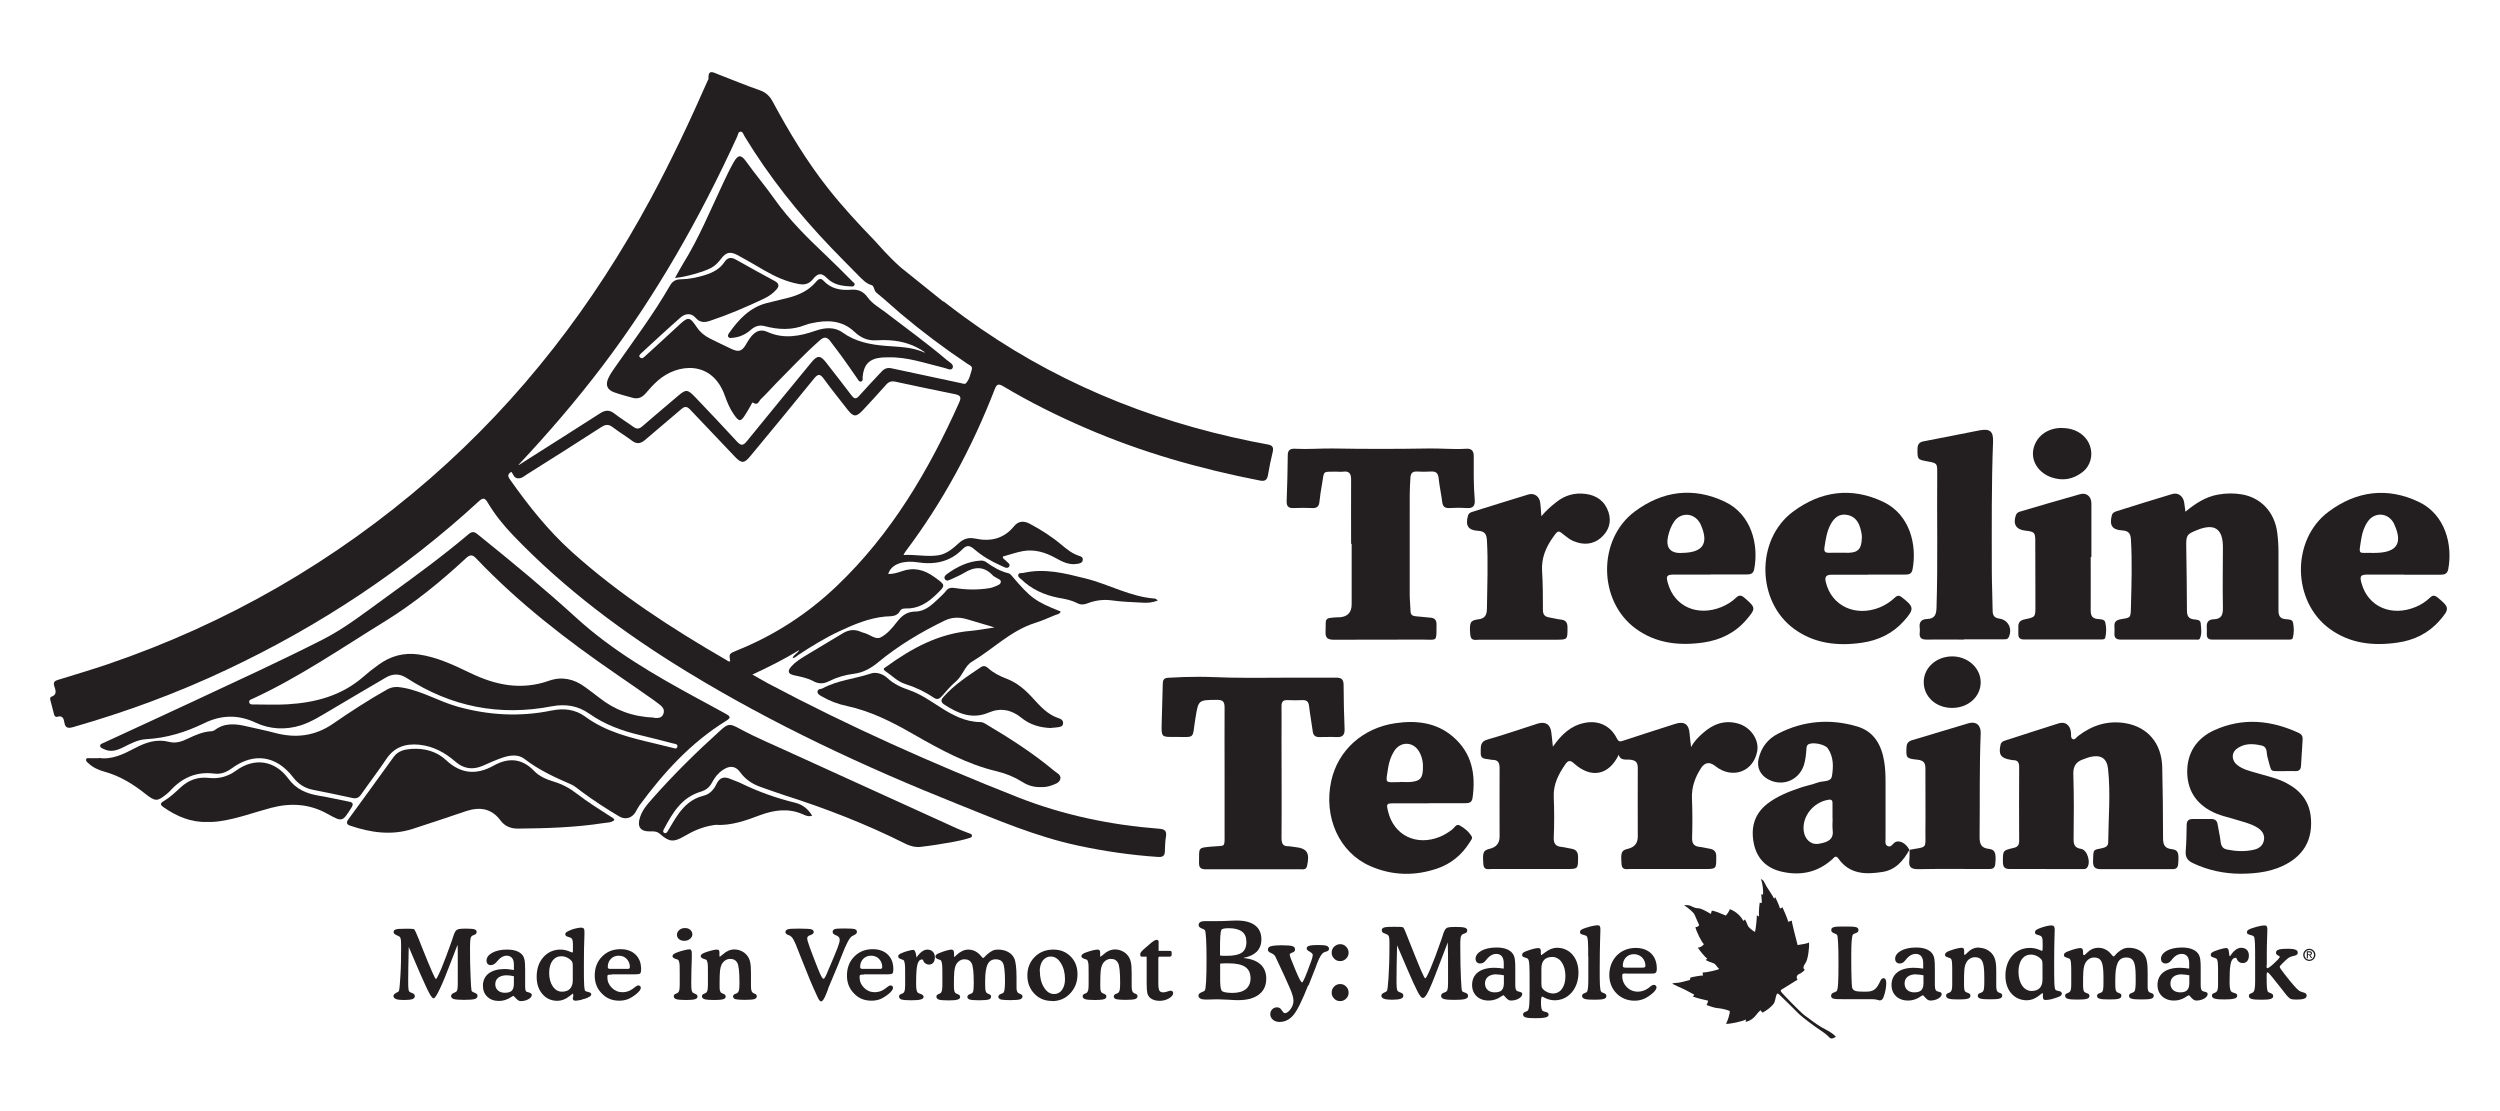 <?xml version="1.0" encoding="UTF-8"?>
<svg id="Layer_1" data-name="Layer 1" xmlns="http://www.w3.org/2000/svg" viewBox="0 0 180 80">
  <defs>
    <style>
      .cls-1, .cls-2 {
        fill: #231f20;
      }

      .cls-2 {
        fill-rule: evenodd;
      }
    </style>
  </defs>
  <g>
    <g>
      <path class="cls-1" d="M67.95,21.71c.54.41,1,.77,1.47,1.11,6.23,4.55,13.18,7.43,20.71,8.96.38.08.76.15,1.14.22.3.05.45.17.37.52-.14.56-.25,1.13-.35,1.7-.06.34-.22.45-.57.38-4.31-.84-8.51-2.03-12.55-3.78-2.04-.88-4.03-1.87-5.94-3.01-.31-.18-.46-.18-.6.19-1.62,4.18-3.72,8.1-6.42,11.69-.05.06-.08.13-.16.27.88-.05,1.7.15,2.52.02.6-.1,1.04-.49,1.47-.88.35-.32.72-.42,1.19-.32,1.08.23,2.04.02,2.78-.89.31-.38.7-.41,1.13-.18.83.44,1.61.94,2.33,1.55.37.31.75.61,1.22.76.14.04.29.1.27.29-.02.21-.19.25-.35.28-.6.12-1.11-.13-1.6-.41-.74-.41-1.52-.65-2.36-.5-.49.09-.96.26-1.44.39-.03.16.11.19.18.27.12.14.39.27.27.45-.14.21-.38.02-.56-.05-.71-.31-1.38-.7-1.97-1.21-.31-.27-.53-.29-.82,0-.91.94-2.03,1.15-3.29.95-.8-.12-1.82.03-2.07.85.35,0,.67-.09.98-.2.87-.31,1.62-.11,2.35.42.81.59.84.57.11,1.27-.61.59-1.29,1.02-2.18.99-.15,0-.32.02-.39.15-.24.46-.65.4-1.07.43-1.19.11-2.27.57-3.34,1.07-1.02.48-1.98,1.07-2.92,1.69-.13.08-.23.22-.42.23.06-.25.33-.3.48-.58-1.11.68-2.2,1.22-3.38,1.77.43.24.77.44,1.12.63,5.82,3.09,11.83,5.77,17.96,8.19,3.3,1.3,6.71,2.01,10.22,2.28.4.03.54.16.48.56-.06.35-.07.7-.08,1.06,0,.34-.17.43-.49.41-1.95-.13-3.87-.41-5.78-.82-2.99-.64-5.79-1.84-8.61-2.97-6.74-2.69-13.3-5.75-19.5-9.53-4.57-2.79-8.83-5.96-12.55-9.84-.69-.72-1.32-1.5-1.83-2.36-.18-.3-.31-.38-.61-.11-5.42,4.99-11.5,9-18.16,12.14-3.57,1.69-7.27,3.05-11.07,4.14-.38.11-.58.07-.64-.35-.04-.27-.14-.51-.51-.39-.1.03-.19-.04-.22-.14-.1-.37-.2-.75-.29-1.12-.01-.05.02-.16.05-.17.49-.15.34-.49.24-.8-.1-.32.12-.38.34-.45,1.17-.36,2.34-.71,3.5-1.1,8.63-2.94,16.37-7.41,23.24-13.39,6.56-5.72,11.76-12.5,15.88-20.15,1.49-2.77,2.83-5.61,4.09-8.48.02-.04.06-.09.06-.13-.04-.74.37-.45.72-.32.99.38,1.97.79,2.98,1.14.45.16.72.43.93.83,1.17,2.17,2.44,4.28,3.97,6.22,1.04,1.32,2.17,2.54,3.34,3.75.31.32.94,1.1,1.91,1.96l3.05,2.45ZM52.57,47.61c-.08-.55-.08-.54.47-.77,2.69-1.08,5.09-2.63,7.19-4.63,3.94-3.75,6.64-8.33,8.84-13.25.17-.38.06-.5-.31-.58-1.44-.29-2.87-.59-4.3-.9-.29-.06-.48.01-.67.23-.54.61-1.1,1.22-1.66,1.82-.48.51-.68.51-1.11-.04-.57-.74-1.16-1.46-1.71-2.22-.27-.38-.43-.35-.71,0-1.52,1.88-3.06,3.74-4.6,5.6-.42.51-.62.5-1.08.02-1.07-1.14-2.16-2.26-3.23-3.4-.23-.24-.39-.25-.64-.03-.86.75-1.75,1.47-2.61,2.22-.32.27-.6.31-.94.05-.45-.34-.94-.63-1.38-.97-.29-.22-.51-.21-.81-.02-1.78,1.15-3.58,2.29-5.38,3.42-.2.13-.38.3-.65.28-.28-.02-.33-.31-.46-.47-.32.18-.24.36-.09.57,1.32,1.87,2.74,3.66,4.45,5.2,3.38,3.04,7.17,5.5,11.1,7.77.09.05.17.15.3.1ZM37.36,33.48c.23-.15.46-.29.69-.44,1.73-1.1,3.46-2.19,5.17-3.29.36-.23.66-.25,1.01.02.43.34.9.62,1.34.94.24.18.42.21.67-.01.85-.74,1.72-1.46,2.57-2.19.58-.49.69-.49,1.23.07,1.01,1.06,2.02,2.12,3.01,3.2.29.31.44.34.73-.02,1.54-1.9,3.1-3.79,4.65-5.68.42-.51.64-.51,1.05.02.61.79,1.23,1.57,1.83,2.37.2.26.33.28.55.03.52-.59,1.07-1.16,1.61-1.74.2-.22.42-.31.73-.24,1.65.36,3.3.71,4.96,1.06.12.03.31.09.37.03.27-.27.33-.65.44-1,.08-.24-.17-.32-.32-.42-1.66-1.11-3.26-2.31-4.79-3.6-.59-.5-1.15-1.03-1.75-1.51-.2-.16-.16-.49-.35-.55-.43-.12-.68-.43-.96-.7-.66-.66-1.31-1.33-1.96-2-2.36-2.46-4.47-5.11-6.24-8.03-.07-.12-.12-.32-.27-.32-.19,0-.19.23-.26.37-2.67,5.83-5.81,11.38-9.69,16.5-1.88,2.48-3.9,4.83-6.04,7.11Z"/>
      <path class="cls-1" d="M7.11,54.57c.96.15,1.79-.28,2.6-.7.79-.42,1.58-.69,2.49-.45.47.12.92-.04,1.35-.25.52-.25,1.05-.48,1.65-.52.09,0,.2-.03.27-.09.72-.54,1.51-.45,2.31-.26.67.16,1.35.29,2.02.47,1.5.4,2.89.23,4.19-.67,1.26-.87,2.54-1.7,3.87-2.45.37-.21.71-.22,1.14-.14,1.38.24,2.58.98,3.92,1.36,2.24.63,4.5.76,6.78.29.89-.18,1.7-.1,2.44.44,1.48,1.09,3.22,1.51,4.96,1.92.44.1.87.22,1.31.32.13.03.32.13.36-.08.04-.2-.18-.2-.3-.23-.78-.2-1.56-.41-2.34-.59-1.33-.31-2.59-.77-3.71-1.56-.81-.57-1.7-.71-2.67-.53-3.76.73-7.26.05-10.48-2.04-.51-.33-1.01-.31-1.5-.02-1.29.75-2.58,1.52-3.87,2.28-.72.42-1.43.89-2.23,1.15-1.09.35-2.25.29-3.24-.18-1.31-.62-2.53-.56-3.75.04-1.32.64-2.68,1.06-4.15,1.14-.61.03-1.14.33-1.67.59-.44.22-.9.37-1.39.12-.11-.06-.27-.09-.26-.25.01-.12.16-.15.26-.2,2.13-.99,4.27-1.96,6.4-2.96,3.12-1.46,6.25-2.89,9.32-4.45,1.7-.86,3.19-2.05,4.73-3.16,1.98-1.43,3.96-2.88,5.83-4.46.3-.25.47-.12.7.07,2.4,1.93,4.77,3.89,7.04,5.96,2.61,2.38,5.63,4.12,8.7,5.79.68.37,1.36.73,2.04,1.11.4.22.4.3.02.54-2.52,1.56-4.47,3.71-6.21,6.07-.1.14-.18.3-.27.46-.26.45-.73.6-1.19.33-.93-.55-1.83-1.14-2.7-1.78-.25-.18-.48-.4-.75-.52-1.18-.51-2.34-1.04-3.37-1.84-.45-.35-1.05-.27-1.58-.09-.49.17-.96.38-1.43.59-.73.31-1.38.21-1.97-.31-.74-.64-1.57-1.1-2.58-1.21-1-.1-1.8.16-2.38,1.02-.58.87-1.22,1.7-1.82,2.56-.17.25-.36.32-.65.25-.94-.21-1.89-.4-2.84-.59-.6-.12-1.05-.43-1.42-.91-1.19-1.55-2.82-1.79-4.39-.64-.38.28-.79.45-1.26.39-1.29-.17-2.33.29-3.19,1.24-.07.08-.16.15-.25.23-.67.54-.81.55-1.49.02-.9-.72-1.86-1.32-2.99-1.63-.44-.12-.85-.31-1.18-.63-.08-.07-.19-.16-.13-.28.05-.1.17-.06.26-.06.21,0,.42,0,.64,0ZM47.1,51.69c.2,0,.53.06.66-.28.14-.36-.11-.57-.37-.76-.12-.09-.23-.17-.35-.26-.87-.61-1.74-1.22-2.62-1.82-3.63-2.49-7.1-5.17-10.15-8.38-.27-.29-.46-.24-.72,0-1.81,1.68-3.71,3.23-5.81,4.53-3.14,1.93-6.17,4.03-9.53,5.58-.12.06-.32.09-.26.29.04.15.21.13.34.13.8,0,1.61.04,2.41-.01,2.02-.12,3.9-.62,5.47-1.99.35-.31.72-.6,1.1-.87.86-.62,1.8-.88,2.87-.73,1.33.19,2.52.76,3.71,1.33,1.84.89,3.69,1.27,5.69.56.91-.32,1.78-.13,2.56.44.35.26.7.51,1.04.78,1.13.9,2.42,1.38,3.96,1.44Z"/>
      <path class="cls-1" d="M111.81,53.76c.61-.87,1.28-1.51,2.27-1.71,1-.21,1.88.2,2.33,1.11.11.22.2.26.43.18,1.25-.42,2.51-.81,3.77-1.22.65-.21.99.02,1.04.69.02.29.06.57.11.98.24-.45.53-.72.83-.99.72-.65,1.55-.98,2.53-.71.91.24,1.55,1.16,1.4,1.99-.27,1.5-1.81,2.05-3.03,1.07q-.62-.49-1.04.19c-.41.65-.66,1.34-.63,2.14.04.95.04,1.9.01,2.85-.01.44.16.61.57.65.22.02.44.09.66.12.36.05.52.22.51.6,0,.87.01.87-.87.87-1.79,0-3.57,0-5.36,0-.25,0-.56.09-.59-.35-.06-.86-.02-.99.47-1.11q.7-.17.7-.87c0-1.64-.01-3.28,0-4.93,0-.4-.12-.56-.53-.61-.29-.04-.72.1-.84-.36-.72,1.49-1.99,1.74-3.23.62-.27-.25-.43-.2-.61.06-.49.71-.88,1.44-.84,2.36.04.98.04,1.96,0,2.95-.01.44.16.61.57.65.22.02.44.09.66.12.36.05.52.22.52.6,0,.87.01.87-.87.87-1.79,0-3.57,0-5.36,0-.25,0-.56.1-.59-.35-.06-.86-.02-.99.47-1.11q.7-.17.7-.87c0-1.64-.01-3.28,0-4.93,0-.4-.11-.61-.54-.6-.08,0-.16-.03-.24-.04-.28-.04-.6-.02-.58-.46.02-.41-.09-.81.51-.97,1.21-.34,2.39-.76,3.59-1.14.58-.18.93.07.99.67.03.3.07.61.11,1Z"/>
      <path class="cls-1" d="M157.34,36.85c.73-.6,1.46-1.08,2.36-1.24.56-.1,1.13-.11,1.68-.02,1.42.23,2.39,1.29,2.58,2.75.06.46.09.93.09,1.4,0,1.4,0,2.8,0,4.2,0,.38.1.61.52.64.19.02.48,0,.53.25.07.36.08.74-.02,1.1-.04.14-.22.12-.34.12-1.82,0-3.64,0-5.46,0-.26,0-.39-.1-.39-.37,0-.16.01-.32,0-.48-.04-.38.11-.6.49-.61.58-.02.68-.33.67-.85-.03-1.45,0-2.9,0-4.34,0-1.34-.61-1.74-1.85-1.24-.75.3-.8.37-.79,1.17.02,1.54.05,3.09.05,4.63,0,.39.12.6.53.64.18.02.44.02.46.27.03.36.1.74-.05,1.09-.05.13-.23.09-.35.09-1.79,0-3.57,0-5.36,0-.33,0-.47-.13-.45-.46.01-.16.01-.32,0-.48-.03-.32.12-.46.43-.52.76-.13.74-.06.76-.97.04-1.58.09-3.15,0-4.73-.02-.45-.14-.67-.63-.7-.73-.04-.93-.37-.75-1.08.05-.19.19-.25.34-.3,1.34-.42,2.67-.84,4.01-1.24.41-.12.76.13.85.55.04.21.06.43.1.71Z"/>
      <path class="cls-1" d="M147.27,62.57c-.85,0-1.71-.01-2.56,0-.38,0-.5-.14-.5-.51,0-.82-.02-.83.77-1.01.28-.06.4-.2.4-.49-.01-1.77-.01-3.54,0-5.31,0-.33-.08-.53-.45-.52-.06,0-.13-.02-.19-.03-.69-.12-.86-.38-.7-1.08.04-.19.17-.25.33-.3,1.29-.41,2.57-.84,3.86-1.24.48-.15.83.14.88.66.02.17-.04.41.14.48.15.06.26-.15.39-.24,1.01-.77,2.13-1.12,3.39-.91,1.6.27,2.6,1.44,2.65,3.14.04,1.7.06,3.41.06,5.12,0,.48.1.75.63.81.47.06.52.26.46,1.06-.03.42-.31.38-.58.38-1.66,0-3.32-.01-4.97,0-.45,0-.59-.15-.58-.58.02-.9,0-.79.69-.94.22-.05.39-.14.4-.4.02-1.77.18-3.54-.01-5.3-.08-.75-.5-1.03-1.24-.87-.19.04-.37.12-.55.18-.52.18-.73.5-.71,1.09.05,1.56.04,3.12.02,4.68,0,.41.11.61.54.68.45.06.73,1.01.42,1.36-.11.13-.27.09-.41.09-.85,0-1.71,0-2.56,0Z"/>
      <path class="cls-1" d="M97.28,39.16c0-1.55-.01-3.09,0-4.63,0-.44-.14-.63-.59-.57-.16.02-.32,0-.48,0-1,.02-.86-.13-1.03.93-.07.41-.14.82-.18,1.24-.03.31-.16.46-.49.45-.47-.02-.93-.02-1.4,0-.36.01-.48-.15-.47-.49.04-1.11.07-2.22.08-3.33,0-.38.22-.47.53-.45.91.05,1.81-.03,2.72-.02,2.28.04,4.57.04,6.86,0,.91-.02,1.81.08,2.72.02.37-.03.56.12.56.52,0,1.05-.02,2.09.07,3.13.04.45-.11.66-.59.62-.42-.03-.84-.02-1.25,0-.32.01-.46-.11-.5-.44-.07-.57-.2-1.14-.26-1.72-.04-.38-.21-.49-.56-.47-.34.02-.68.02-1.01,0-.33-.01-.44.13-.46.46-.06.79-.05,1.58-.05,2.36,0,2.01,0,4.02,0,6.04,0,.4.05.8.06,1.2,0,.24.13.34.36.36.35.03.7.07,1.06.1.32.02.45.17.45.49-.01,1.3.08,1.09-1.02,1.09-2.12.01-4.25,0-6.37.01-.47,0-.62-.14-.6-.6.05-.94-.19-.97.96-1.02.03,0,.06,0,.1,0q.82-.08.82-.93c0-1.45,0-2.9,0-4.35h0Z"/>
      <path class="cls-1" d="M88.17,55.68c0-1.58-.01-3.16,0-4.73,0-.42-.11-.56-.54-.56-1.37.01-1.34,0-1.56,1.33-.26,1.55.07,1.33-1.52,1.34-.92.01-.93,0-.91-.93.02-.97.06-1.93.08-2.89,0-.26.07-.42.37-.44.77-.05,1.54-.07,2.3-.07.73,0,1.49.05,2.24.06,1.55.03,3.09,0,4.64,0,.97,0,1.93.01,2.9,0,.4,0,.57.1.57.54,0,1.05.03,2.09.07,3.14.02.43-.13.63-.58.6-.42-.02-.84,0-1.26,0-.26,0-.41-.12-.45-.39-.08-.62-.2-1.24-.27-1.86-.04-.3-.17-.42-.47-.41-.35.01-.71.02-1.06,0-.33-.02-.46.11-.45.45.01.8,0,1.61,0,2.42,0,2.35.02,4.7,0,7.05,0,.4.09.62.52.6.13,0,.25.04.38.05.94.09,1.15.4.94,1.36-.07.31-.3.25-.49.25-1.53,0-3.06,0-4.59,0-.74,0-1.48-.01-2.22,0-.35,0-.49-.12-.48-.48.02-1.12-.13-1.06.98-1.16.93-.09.86.13.86-.96,0-1.43,0-2.87,0-4.3Z"/>
      <path class="cls-1" d="M58.48,58.73c-.27.09-.47-.01-.65-.09-1.04-.47-2.08-.33-3.1.05-1.04.39-2.08.77-3.22.7-.06,0-.13.02-.19.03-.74.11-1.41.41-2.06.79-.76.45-1.09.41-1.73-.16-.22-.2-.46-.2-.72-.19-.71.02-.95-.34-.73-1.01.16-.51.49-.9.83-1.28,1.55-1.77,3.23-3.42,4.97-4.99.56-.51.69-.48,1.36-.12,1.23.67,2.53,1.2,3.8,1.79,3.97,1.81,7.94,3.62,11.91,5.42.26.12.54.21.81.32.09.03.21.06.22.16.01.15-.13.17-.23.2-.76.24-1.54.33-2.32.47-.36.06-.73.1-1.1.15-.4.05-.77-.04-1.12-.21-2.84-1.43-5.79-2.57-8.81-3.53-.55-.18-1.09-.38-1.64-.57-.59-.21-1.08-.53-1.46-1.05-.35-.48-.76-.51-1.26-.17-.34.23-.59.54-.78.91-.17.33-.43.54-.8.65-1.39.41-2.04,1.54-2.66,2.7-.05.09-.09.2.01.26.13.08.21-.02.27-.12.23-.37.43-.75.68-1.11.46-.68,1.04-1.23,1.87-1.43.46-.11.76-.43.95-.84.23-.48.55-.58,1.02-.37.25.11.52.19.76.31,1.25.61,2.55,1.07,3.9,1.4.53.13.93.45,1.22.94Z"/>
      <path class="cls-1" d="M137.48,61.18c-.44.79-.99,1.45-1.94,1.6-1.2.19-2.37.18-3.17-.96-.21-.29-.32-.06-.45.05-1.06.95-2.29,1.2-3.64.89-1.09-.25-1.79-.94-2.01-2.05-.22-1.12.04-2.11.98-2.84.7-.54,1.51-.86,2.33-1.14.44-.15.9-.24,1.34-.4.34-.12.9,0,.98-.45.11-.67.13-1.39-.3-2-.2-.29-1.03-.45-1.35-.31-.19.08-.18.25-.19.41-.03.39-.07.77-.19,1.14-.38,1.1-1.59,1.55-2.6.97-.55-.32-.79-.85-.65-1.46.19-.82.67-1.44,1.41-1.81,1.81-.93,3.73-1.09,5.67-.52,1.24.36,1.78,1.35,1.97,2.57.07.46.09.93.09,1.4,0,1.37,0,2.74,0,4.11,0,.19-.06.42.14.53.23.12.34-.1.48-.22.31-.27.85-.01,1.1.51h0ZM131.94,58.96h0c0-.37,0-.74,0-1.11,0-.18-.03-.31-.28-.27-1.1.17-1.93,1.21-1.79,2.26.08.6.52,1.01,1.09.91.72-.12,1.08-.35.99-1.02-.03-.25,0-.51,0-.77Z"/>
      <path class="cls-1" d="M123.13,41.37c-.85,0-1.71,0-2.56,0-.58,0-.64.09-.47.66.48,1.65,2.12,2.37,3.84,1.68.39-.16.75-.38,1.05-.67.23-.22.39-.19.61,0,.82.71.84.76.14,1.58-.81.95-1.87,1.46-3.09,1.64-1.74.25-3.42.07-4.88-1-2.71-1.98-2.76-6.42-.07-8.43,2-1.49,4.22-1.79,6.5-.7,1.89.9,2.45,3.07,2.1,4.86-.07.35-.3.37-.57.37-.87,0-1.74,0-2.61,0ZM121.03,39.81c1.57,0,2.03-.65,1.43-2.02-.03-.06-.05-.12-.09-.17-.43-.71-1.35-.75-1.83-.07-.22.32-.35.68-.44,1.06q-.26,1.21.93,1.21Z"/>
      <path class="cls-1" d="M134.52,41.38c-.88,0-1.77,0-2.65,0-.41,0-.5.17-.41.54.41,1.71,2.14,2.52,3.89,1.81.41-.17.77-.41,1.09-.71.18-.17.31-.16.5-.01.88.68.9.84.16,1.68-.81.92-1.86,1.42-3.06,1.59-1.74.25-3.42.06-4.88-1.01-2.69-1.98-2.75-6.4-.09-8.41,2.01-1.51,4.24-1.82,6.54-.72,1.91.92,2.43,3.11,2.09,4.87-.06.32-.27.36-.53.36-.88,0-1.77,0-2.65,0h0ZM134.06,38.73c0-.24-.06-.55-.17-.86-.17-.46-.48-.75-.98-.81-.52-.06-.84.23-1.08.65-.3.53-.38,1.12-.47,1.7-.05.32.07.4.35.39.46-.01.93,0,1.39,0,.69-.02.94-.29.95-1.08Z"/>
      <path class="cls-1" d="M173.08,41.37c-.85,0-1.71,0-2.56,0-.58,0-.64.09-.48.66.48,1.67,2.16,2.39,3.89,1.67.39-.16.74-.39,1.04-.68.2-.19.34-.15.54,0,.85.7.88.81.15,1.65-.81.93-1.85,1.43-3.05,1.6-1.74.25-3.42.07-4.88-1-2.71-1.98-2.77-6.42-.07-8.43,2-1.49,4.22-1.79,6.5-.7,1.89.9,2.45,3.07,2.11,4.86-.07.34-.3.38-.57.38-.87,0-1.74,0-2.61,0ZM170.94,39.81c1.61,0,2.08-.65,1.46-2.03-.02-.04-.04-.09-.06-.13-.42-.75-1.37-.8-1.86-.1-.25.36-.39.77-.46,1.2-.21,1.3-.25,1.02.82,1.06.03,0,.06,0,.1,0Z"/>
      <path class="cls-1" d="M102.89,57.84c-.84,0-1.67,0-2.51,0-.56,0-.57.03-.44.58.41,1.72,2.03,2.52,3.73,1.83.32-.13.6-.31.87-.51.17-.13.31-.44.54-.32.35.19.67.45.88.8.09.15-.07.3-.15.44-.56.89-1.33,1.53-2.32,1.87-1.63.56-3.27.52-4.85-.18-2.22-.98-3.36-3.52-2.79-6.13.49-2.21,2.28-3.81,4.62-4.15,1.51-.22,2.95-.05,4.14.97,1.37,1.17,1.66,2.72,1.41,4.43-.05.32-.26.36-.52.36-.87,0-1.74,0-2.61,0ZM100.82,56.3c.26,0,.52.02.77,0,.64-.07.82-.25.86-.88.03-.45-.04-.9-.27-1.3-.42-.74-1.35-.76-1.8-.04-.23.36-.36.76-.43,1.17-.19,1.23-.28,1.07.87,1.06Z"/>
      <path class="cls-1" d="M164.46,55.52c-1.11-.02-.86.18-1.2-1-.09-.3.02-.74-.42-.84-.64-.15-1.29-.18-1.84.27-.36.3-.31.83.08,1.13.4.32.9.43,1.37.57.74.22,1.5.37,2.19.74,1.04.55,1.68,1.37,1.75,2.59.09,1.37-.42,2.42-1.59,3.13-1.06.64-2.25.79-3.44.8-1.2,0-2.36-.24-3.46-.76-.39-.18-.56-.42-.53-.86.05-.62.06-1.25.07-1.88,0-.31.13-.44.43-.44.45,0,.9,0,1.35,0,.28,0,.41.13.45.39.07.43.17.85.22,1.28.04.3.17.47.47.53.65.13,1.31.16,1.96,0,.37-.09.64-.33.69-.72.05-.4-.17-.67-.49-.87-.49-.3-1.04-.41-1.58-.58-.45-.14-.91-.24-1.34-.41-1.31-.54-2.09-1.51-2.12-2.95-.03-1.43.68-2.49,1.96-3.07,2.04-.92,4.08-.72,6.07.2.2.09.29.24.28.46-.04.64-.08,1.28-.12,1.93-.02.26-.15.37-.41.36-.24-.01-.48,0-.81,0Z"/>
      <path class="cls-1" d="M44.23,59.05c-.22.19-.5.17-.76.21-2.05.32-4.13.38-6.2.4-.5,0-.93-.18-1.22-.57-.66-.9-1.51-1.01-2.49-.69-1.28.43-2.56.87-3.85,1.28-1.52.49-3.02.27-4.49-.23-.28-.09-.3-.24-.13-.47,1.09-1.49,2.18-2.99,3.26-4.49.32-.44.79-.53,1.28-.57.94-.06,1.82.18,2.5.82,1.06.99,2.18,1.07,3.4.39,1.08-.6,2.04-.54,2.93.38.37.39.87.6,1.39.76.61.18,1.16.47,1.66.86.79.61,1.64,1.14,2.48,1.68.09.06.21.09.25.24Z"/>
      <path class="cls-1" d="M71.59,45.17c-.69-.2-1.35-.41-2.02-.6-.54-.15-1.05-.13-1.55.11-1.71.83-3.34,1.8-4.81,3.02-.51.42-1.07.73-1.72.81-.63.08-1.23.25-1.79.53-.38.2-.75.22-1.15,0-.43-.23-.91-.32-1.38-.42-.44-.1-.49-.3-.19-.64.27-.3.61-.52.95-.73.91-.55,1.82-1.09,2.73-1.64.41-.25.83-.33,1.29-.13.09.04.18.07.27.09.4.11.82.5,1.17.33.45-.22.83-.65,1.15-1.07.36-.47.72-.79,1.37-.8.67,0,1.18-.47,1.65-.92.19-.18.38-.35.54-.55.18-.25.39-.26.67-.22.81.13,1.63.14,2.45.01.16-.02.31-.08.46-.14.16-.07.37-.13.38-.32,0-.18-.22-.21-.34-.3-.08-.06-.18-.09-.24-.16-.63-.68-1.31-.64-2.05-.19-.31.19-.66.33-1,.49-.13.06-.29.13-.39-.02-.1-.15.01-.29.13-.37.74-.54,1.54-.93,2.47-.98.12,0,.27.04.36.11.5.36,1.02.67,1.63.81.08.02.16.11.22.18,1.38,1.62,1.67,1.83,3.52,2.57-.07.2-.27.2-.43.27-.48.2-.95.41-1.44.56-1.74.56-3.01,1.88-4.53,2.79-.51.3-.66,1.01-1.14,1.41-.38.32-.7.71-1.03,1.08-.18.2-.34.25-.58.09-.63-.43-1.31-.75-2.04-.98-.57-.18-.97-.62-1.45-.94-.23-.16,0-.24.09-.31,1.83-1.33,3.78-2.39,6.1-2.58.55-.05,1.1-.16,1.66-.24Z"/>
      <path class="cls-1" d="M141.41,46.05c-.9,0-1.8-.01-2.7,0-.38,0-.53-.13-.49-.51.01-.11.02-.23,0-.34-.06-.41.13-.62.52-.63.57-.02.68-.32.69-.85.1-3.22.02-6.44.05-9.65,0-.72,0-.72-.7-.85-.73-.13-.73-.15-.72-.9,0-.33.13-.49.46-.55,1.33-.25,2.65-.52,3.98-.78.77-.15,1.03.06,1,.82-.12,3.09-.09,6.18-.09,9.27,0,.96.05,1.93.06,2.89,0,.35.13.52.49.57.64.09.95.75.67,1.33-.09.2-.27.15-.42.16-.93,0-1.87,0-2.8,0Z"/>
      <path class="cls-1" d="M110.96,37.19c.34-.41.71-.74,1.11-1.05.61-.48,1.31-.68,2.08-.58.82.1,1.41.53,1.67,1.34.22.7,0,1.32-.52,1.79-.6.54-1.31.57-2.03.26-.22-.1-.42-.24-.6-.39-.47-.39-.48-.4-.83.09-.53.74-.87,1.52-.81,2.47.06.93.06,1.86.06,2.8,0,.35.15.49.48.54.27.04.53.12.81.15.36.04.48.21.48.57,0,.88.02.88-.86.88-1.83,0-3.67,0-5.5,0-.26,0-.6.12-.64-.36-.07-.84-.02-1.03.53-1.1.54-.06.67-.31.67-.82.02-1.62.09-3.25,0-4.87-.03-.45-.15-.66-.63-.69-.73-.04-.93-.38-.74-1.08.05-.17.16-.24.3-.28,1.35-.42,2.7-.85,4.06-1.26.41-.12.77.13.84.56.05.35.06.7.09,1.05Z"/>
      <path class="cls-1" d="M150.53,40.11c0,1.27.01,2.54,0,3.81,0,.38.08.61.51.65.19.02.48,0,.54.24.09.36.08.74,0,1.1-.04.15-.21.13-.33.13-1.85,0-3.7,0-5.55,0-.27,0-.38-.13-.38-.38,0-.16,0-.32,0-.48-.02-.34.11-.52.47-.59.76-.15.76-.17.76-.96,0-1.56,0-3.12-.01-4.68,0-.61-.07-.67-.69-.74-.69-.07-.93-.46-.71-1.11.05-.16.18-.23.32-.27,1.43-.42,2.87-.85,4.31-1.25.46-.13.81.17.81.67,0,1.29,0,2.57,0,3.86,0,0-.01,0-.02,0Z"/>
      <path class="cls-1" d="M137.47,61.19c1.35-.24,1.15-.07,1.16-1.31.02-1.51-.01-3.02,0-4.54,0-.41-.12-.59-.56-.64-.83-.08-.84-.14-.8-.9.01-.29.14-.43.41-.51,1.36-.4,2.71-.82,4.07-1.22.53-.15.89.15.86.75-.1,2.48-.05,4.95-.08,7.43,0,.51.1.81.68.87.45.05.52.33.45,1.08-.04.42-.32.36-.59.37-1.66,0-3.31-.02-4.97.01-.48,0-.69-.14-.63-.63.03-.25.01-.51.02-.77h0Z"/>
      <path class="cls-1" d="M74.89,56.67c-.47.01-.89-.12-1.28-.37-.56-.35-1.16-.6-1.81-.76-2.19-.51-4.13-1.59-6.06-2.69-1.51-.87-3.05-1.65-4.77-2.02-.63-.13-1.24-.36-1.8-.69-.14-.08-.32-.17-.31-.34,0-.21.24-.17.37-.24,1.09-.59,2.33-.68,3.48-1.07.35-.12.84.01,1.17.32.46.43,1,.68,1.59.88.78.27,1.46.74,2.15,1.18.91.59,1.85,1.11,2.98,1.12.12,0,.25.06.36.13,1.72,1.02,3.4,2.09,4.93,3.37.19.16.54.3.45.61-.08.29-.42.37-.69.47-.25.09-.5.11-.76.1Z"/>
      <path class="cls-1" d="M14.93,59.18c-1.18.04-2.2-.4-3.14-1.05-.21-.15-.32-.26-.02-.44.46-.27.85-.64,1.24-1,.57-.53,1.24-.77,2.03-.68.71.08,1.35-.09,1.95-.52,1.32-.97,2.8-.75,3.77.57.56.77,1.31,1.08,2.2,1.23.73.12,1.45.29,2.17.43.27.05.34.15.18.42-.65,1.03-.65,1.06-1.71.47-1.31-.74-2.67-.82-4.1-.44-1.21.32-2.39.77-3.64.95-.3.05-.61.07-.91.06Z"/>
      <path class="cls-1" d="M75.72,52.42c-.85-.02-1.58-.25-2.18-.74-.72-.59-1.51-.73-2.34-.38-1.22.52-2.22.07-3.21-.57-.26-.17-.26-.33-.07-.54.77-.88,1.75-1.51,2.71-2.16.19-.13.37-.06.52.08.39.35.85.58,1.33.76.74.28,1.32.78,1.85,1.36.55.6,1.09,1.23,1.92,1.49.17.05.32.18.29.39-.03.2-.21.23-.37.25-.17.03-.35.04-.45.04Z"/>
      <path class="cls-1" d="M148.49,30.82c.93,0,1.7.49,1.98,1.26.25.69.05,1.46-.53,1.91-.67.52-1.42.66-2.23.38-.91-.31-1.45-1.12-1.32-1.95.16-.97,1-1.62,2.09-1.61Z"/>
      <path class="cls-1" d="M83.36,43.24c-.42.16-.78.18-1.14.15-.72-.04-1.45-.06-2.16-.16-.63-.09-1.21,0-1.79.22-.26.1-.48.1-.73-.03-.42-.22-.88-.3-1.34-.38-1.02-.2-1.93-.61-2.68-1.34-.1-.09-.27-.18-.19-.35.06-.13.23-.07.35-.1,1.54-.35,2.97.02,4.48.4,1.69.42,3.24,1.33,5.01,1.45.04,0,.08.05.19.13Z"/>
      <path class="cls-1" d="M140.55,50.97c-1.16,0-2.05-.81-2.04-1.87,0-1.02.9-1.83,2.03-1.84,1.13-.01,2.06.82,2.07,1.86,0,1.04-.89,1.85-2.06,1.85Z"/>
      <path class="cls-1" d="M66.6,25.37c-.77-.55-1.62-.81-2.55-.87-.3-.02-.61-.02-.92,0-.64.05-1.14-.17-1.61-.61-.89-.84-1.96-.87-3.08-.62-.16.03-.32.07-.46.13-.97.39-1.95.34-2.93.08-.39-.1-.69.01-.98.26-.37.33-.8.53-1.3.58-.11.01-.24.05-.32-.05-.09-.11,0-.22.06-.31.69-.98,1.49-1.83,2.7-2.14.51-.13,1.03-.25,1.55-.38.76-.2,1.45-.51,1.98-1.13.15-.18.32-.35.55-.1.54.59,1.25.71,1.99.65.52-.04.89.13,1.19.55.33.46.84.74,1.29,1.08,1.48,1.14,3,2.23,4.42,3.44.18.15.54.32.4.58-.11.21-.44,0-.66-.04-1.33-.32-2.63-.79-4.02-.74-.16,0-.32,0-.48.02-.84.09-1.23.51-1.31,1.38-.01.12.05.29-.11.34-.15.04-.21-.12-.28-.22-.37-.53-.73-1.06-1.11-1.58-.26-.37-.55-.72-.81-1.08-.24-.34-.46-.37-.78-.08-1.1.97-2.1,2.04-3.13,3.08-.37.38-.72.78-1.11,1.15-.14.13-.21.5-.56.25-.06-.04-.11.09-.14.16-.14.24-.27.48-.42.71-.33.52-.44.52-.81,0-.29-.41-.48-.87-.65-1.34-.92-2.64-3.44-2.34-4.82-1.13-.33.29-.62.61-.9.94-.26.3-.56.42-.94.31-.45-.13-.91-.24-1.34-.4-.49-.18-.62-.53-.4-1.01.12-.26.28-.5.45-.74,1.36-1.95,2.8-3.86,3.99-5.93.18-.32.43-.45.78-.45.6-.01,1.18-.13,1.75-.31.55-.17,1.05-.43,1.38-.92.24-.36.5-.38.85-.18.92.53,1.86,1.03,2.79,1.54.31.17.33.37.1.62-.25.28-.56.49-.9.65-1.25.59-2.52,1.14-3.84,1.58-.41.14-.75.16-1.08-.22-.29-.34-.72-.31-1.05-.03-.97.85-1.91,1.73-2.86,2.6-.08.08-.19.17-.09.28.14.15.27.03.37-.07.81-.74,1.62-1.47,2.42-2.22.7-.65.79-.64,1.31.13.24.36.56.62.94.81.52.26,1.04.51,1.57.76.52.24.75.15,1.03-.33.1-.17.19-.34.31-.49.32-.42.7-.66,1.24-.41,1.17.53,2.32.31,3.47-.09.67-.23,1.36-.29,1.95.14.92.66,1.98.86,3.05.95.96.08,1.92.07,2.82.48Z"/>
      <path class="cls-1" d="M48.6,20.01c.22-.39.39-.71.58-1.02,1.14-1.84,1.96-3.84,2.88-5.79.24-.51.48-1.02.76-1.51.31-.56.54-.58.91-.05.66.92,1.39,1.78,2.04,2.7,1.06,1.5,2.35,2.77,3.67,4.02.66.62,1.29,1.26,1.93,1.9.07.07.21.14.15.27-.06.13-.2.09-.3.09-.62-.03-1.21-.12-1.68-.6-.38-.39-.65-.37-1,.07-.28.35-.6.44-1.02.36-.9-.16-1.72-.54-2.5-.99-.64-.37-1.28-.75-1.93-1.1-.52-.27-.82-.2-1.17.27-.21.27-.43.51-.74.67-.5.26-1.81.65-2.56.71Z"/>
    </g>
    <g>
      <g>
        <path class="cls-2" d="M102.43,71.85c-.18,0-.49-.66-1.05-1.95l-.79-1.84c-.03,1.12-.04,1.93-.04,2.43s0,.81.1.88c.14.11.39.09.39.32,0,.21-.26.29-.82.29-.52,0-.76-.09-.76-.29,0-.23.37-.22.42-.39.03-.1.16-1.18.16-3.2v-.11c0-.39,0-.61-.14-.69-.17-.11-.41-.09-.41-.32s.26-.25.86-.25c.38,0,.6,0,.67.04.09.06.23.48.53,1.22.65,1.62.98,2.45,1.07,2.45.09,0,.52-.94,1.18-2.85.11-.33.16-.59.32-.74.09-.1.33-.11.7-.11.56,0,.82.04.82.25s-.21.21-.32.27c-.18.11-.18.31-.18.9,0,2,.09,3.06.11,3.15.03.11.14.12.26.17.13.05.19.11.19.22,0,.24-.31.29-1,.29-.65,0-.94-.05-.94-.29,0-.22.25-.21.39-.32.11-.09.11-.36.11-.86v-.19c0-1.25,0-2.08-.02-2.48-1.02,2.64-1.47,4-1.78,4Z"/>
        <path class="cls-2" d="M107.75,70.15c-.53,0-.83.25-.83.66,0,.38.26.64.7.64.49,0,.66-.21.66-.69v-.54c-.19-.04-.37-.06-.53-.06h0ZM109.26,71.37c.21.06.34.06.34.21,0,.21-.35.46-.82.46-.27,0-.46-.38-.53-.38-.11,0-.43.38-1.07.38-.71,0-1.19-.45-1.19-1.12,0-.77.57-1.24,1.6-1.24.19,0,.42.02.68.06v-.39c0-.43-.19-.67-.54-.67-.24,0-.44.11-.63.32-.15.17-.24.37-.54.37-.19,0-.32-.14-.32-.34,0-.42.55-.81,1.51-.81.55,0,.94.15,1.15.42.19.24.2.59.2,1.11v1.17c0,.25.04.4.14.43Z"/>
        <path class="cls-2" d="M110.98,70.73c0,.2,0,.34.07.43.15.2.46.37.77.37.52,0,.89-.46.89-1.25,0-.85-.42-1.38-.94-1.38s-.79.28-.79.83v.99h0ZM110.95,68.68c0,.06,0,.09.02.09.02,0,.11-.08.28-.2.28-.21.55-.33.86-.33.89,0,1.54.71,1.54,1.78,0,1.18-.74,2-1.71,2-.53,0-.85-.27-.9-.27-.06,0-.09.15-.09.44s.04.49.09.56c.07.08.21.09.35.14.06.03.11.09.11.17,0,.19-.3.25-.94.25-.61,0-.9-.04-.9-.27,0-.19.24-.18.34-.28.12-.12.13-.63.13-1.55v-.59c0-1.01,0-1.53-.15-1.61-.18-.09-.39-.08-.39-.26,0-.11.09-.19.28-.26.44-.17.75-.23.88-.23.14,0,.19.07.19.24v.18Z"/>
        <path class="cls-2" d="M114.35,68.87c0-.94,0-1.42-.14-1.49-.22-.11-.45-.07-.45-.27,0-.15.14-.21.4-.3.42-.14.73-.19.87-.19.16,0,.2.09.2.31,0,.19-.05,1.15-.05,2.9,0,.92,0,1.45.11,1.58.1.11.37.08.37.31,0,.21-.26.26-.84.26-.64,0-.91-.04-.91-.28,0-.19.23-.17.34-.28.09-.09.11-.42.11-1,0-.34,0-.75,0-1.26v-.28Z"/>
        <path class="cls-2" d="M118.24,69.67c.17,0,.23-.02.23-.14,0-.45-.34-.83-.83-.83s-.8.38-.8.83c0,.11.05.14.22.14h1.18ZM117.08,70.09c-.25,0-.28,0-.28.2,0,.58.47,1.11,1.12,1.11.26,0,.51-.08.74-.24.16-.11.27-.25.42-.25.11,0,.19.08.19.18,0,.11-.11.29-.34.47-.39.32-.76.49-1.25.49-1.04,0-1.81-.8-1.81-1.84,0-1.14.79-1.96,1.9-1.96.94,0,1.52.57,1.52,1.48,0,.34-.09.37-.41.37h-1.8Z"/>
        <path class="cls-2" d="M135.23,70.93c.16-.26.18-.5.39-.5.11,0,.19.12.19.35,0,.27-.06.64-.18.97-.07.19-.14.28-.29.28-.07,0-.23-.09-.57-.09h-2.14c-.53,0-.79,0-.79-.24,0-.24.24-.22.39-.33.12-.09.14-.77.14-2.08,0-1.23-.04-1.89-.1-1.97-.1-.14-.42-.11-.42-.36s.31-.25.98-.25.98,0,.98.25c0,.23-.26.21-.39.32-.09.08-.13.59-.13,1.55,0,1.35.03,2.1.06,2.26.07.27.29.31.84.31h.14c.53,0,.7-.15.9-.47Z"/>
        <path class="cls-2" d="M137.96,70.15c-.53,0-.83.25-.83.66,0,.38.26.64.7.64.49,0,.66-.21.66-.69v-.54c-.19-.04-.37-.06-.53-.06h0ZM139.46,71.37c.21.06.34.06.34.21,0,.21-.35.46-.82.46-.27,0-.46-.38-.53-.38-.11,0-.43.38-1.07.38-.71,0-1.19-.45-1.19-1.12,0-.77.57-1.24,1.6-1.24.19,0,.42.02.68.06v-.39c0-.43-.19-.67-.54-.67-.24,0-.44.11-.63.32-.15.17-.24.37-.54.37-.19,0-.31-.14-.31-.34,0-.42.55-.81,1.51-.81.55,0,.94.15,1.15.42.19.24.2.59.2,1.11v1.17c0,.25.04.4.14.43Z"/>
        <path class="cls-2" d="M142.5,68.24c.37,0,.71.18.92.42.29.34.31.77.31,1.34v.49c0,.17,0,.32,0,.44,0,.29.02.44.16.52.12.06.27.06.27.23,0,.24-.27.27-.9.27-.59,0-.86-.04-.86-.25,0-.19.16-.17.32-.27.13-.07.15-.32.15-.76,0-1.15-.01-1.75-.68-1.75-.26,0-.52.16-.64.43-.14.27-.14.75-.14,1.45,0,.36,0,.56.14.63.16.09.32.07.32.27,0,.21-.26.26-.83.26-.64,0-.92-.04-.92-.28,0-.16.15-.16.27-.23.14-.08.17-.26.17-.57,0-.15,0-.32,0-.54v-.38c0-.59,0-.89-.13-.96-.18-.09-.39-.08-.39-.26,0-.11.1-.19.29-.27.47-.18.81-.23.9-.23.14,0,.19.06.19.23v.24s0,.04.03.04c.01,0,.03,0,.04-.01l.09-.08c.21-.19.41-.44.93-.44Z"/>
        <path class="cls-2" d="M147.06,69.53c0-.2,0-.34-.07-.43-.15-.2-.46-.37-.77-.37-.52,0-.89.45-.89,1.24,0,.85.42,1.38.94,1.38s.79-.28.79-.83v-1h0ZM147.09,71.59c0-.06-.01-.09-.03-.09-.02,0-.11.08-.27.2-.28.21-.55.32-.86.32-.89,0-1.54-.69-1.54-1.77,0-1.19.73-2,1.76-2,.5,0,.81.21.87.21.04,0,.05-.06.05-.18v-.43c0-.33-.04-.44-.23-.5-.17-.06-.32-.06-.32-.22s.15-.23.45-.34c.32-.11.57-.16.74-.16.16,0,.23.09.23.3,0,.12-.04.93-.04,2.43,0,1.22,0,1.85.11,1.92.16.11.44.04.44.26,0,.17-.19.23-.57.35-.25.09-.51.11-.6.11-.14,0-.19-.07-.19-.24v-.18Z"/>
        <path class="cls-2" d="M150.02,68.73s0,.04.03.04c.01,0,.03,0,.04-.01l.09-.08c.24-.22.45-.44.92-.44.24,0,.45.08.63.2.26.18.37.42.44.42.09,0,.15-.15.31-.28.24-.2.45-.34.79-.34.59,0,1.02.26,1.2.64.19.4.16.97.16,1.77,0,.14,0,.26,0,.37,0,.24.02.37.16.44.12.06.28.06.28.23,0,.24-.28.27-.91.27-.59,0-.87-.04-.87-.25,0-.19.15-.18.32-.27.14-.07.16-.34.16-.84,0-1.1-.03-1.66-.68-1.66-.61,0-.79.54-.79,1.63v.2c0,.39,0,.61.17.69.12.06.27.06.27.23,0,.24-.27.27-.89.27-.59,0-.86-.04-.86-.25,0-.19.16-.17.32-.26.13-.07.14-.32.14-.76,0-1.15-.01-1.75-.68-1.75-.26,0-.51.16-.64.43-.14.27-.15.75-.15,1.45,0,.36.01.56.14.63.16.09.32.07.32.26,0,.21-.26.26-.84.26-.64,0-.91-.04-.91-.28,0-.16.15-.16.27-.23.14-.08.17-.26.17-.57,0-.15,0-.32,0-.54v-.21c0-.69,0-1.05-.14-1.12-.18-.09-.39-.08-.39-.26,0-.11.1-.19.29-.26.45-.18.78-.24.89-.24.14,0,.19.07.2.24v.24Z"/>
        <path class="cls-2" d="M157.1,70.15c-.53,0-.83.25-.83.66,0,.38.26.64.7.64.49,0,.66-.21.66-.69v-.54c-.19-.04-.37-.06-.53-.06h0ZM158.61,71.37c.21.06.34.06.34.21,0,.21-.35.46-.82.46-.27,0-.46-.38-.53-.38-.11,0-.43.38-1.07.38-.71,0-1.19-.45-1.19-1.12,0-.77.57-1.24,1.6-1.24.19,0,.42.02.68.06v-.39c0-.43-.19-.67-.54-.67-.24,0-.44.11-.63.32-.15.17-.24.37-.54.37-.19,0-.32-.14-.32-.34,0-.42.55-.81,1.51-.81.55,0,.94.15,1.15.42.19.24.2.59.2,1.11v1.17c0,.25.04.4.14.43Z"/>
        <path class="cls-2" d="M160.57,68.84c.25-.4.53-.6.8-.6.34,0,.55.22.55.56s-.17.54-.44.54c-.13,0-.24-.04-.34-.14-.1-.1-.09-.24-.16-.24-.41,0-.45.63-.45,1.8,0,.4.05.62.19.68.2.09.36.07.36.26s-.29.26-.91.26-.91-.04-.91-.28c0-.16.15-.16.27-.23.14-.08.17-.26.17-.57,0-.15,0-.32,0-.54v-.21c0-.69,0-1.05-.14-1.12-.18-.09-.39-.08-.39-.26,0-.12.09-.19.29-.27.45-.18.77-.22.82-.22.19,0,.19.16.24.57h.04Z"/>
        <path class="cls-2" d="M163.19,69.49c0,.15,0,.22.07.22.04,0,.19-.09.42-.3.29-.27.46-.44.46-.52,0-.09-.27-.09-.27-.29,0-.24.29-.29.9-.29.44,0,.67.09.67.27,0,.28-.34.19-.64.37-.14.09-.3.25-.5.45-.1.1-.16.16-.16.21,0,.07.13.24.36.54.51.66.85,1.04,1.02,1.17.24.17.56.11.56.36,0,.21-.23.29-.73.29-.21,0-.34-.02-.39-.04-.2-.07-.37-.33-.66-.7-.63-.8-.96-1.22-1.03-1.22-.06,0-.07.06-.07.19v.16c0,.6.01.95.1,1.05.1.11.37.08.37.31,0,.21-.26.26-.84.26-.64,0-.91-.04-.91-.28,0-.16.15-.16.27-.23.15-.09.18-.34.18-.83,0-.27,0-.6,0-1.02v-.45c0-1.07,0-1.65-.1-1.75-.06-.06-.18-.08-.33-.13-.11-.04-.16-.06-.16-.17,0-.15.14-.21.4-.3.42-.14.73-.19.87-.19.16,0,.2.09.2.31,0,.38-.04.93-.04,1.65v.92Z"/>
        <path class="cls-2" d="M128.26,71.44c-.05-.08-.08-.15.01-.19.09-.04.97-.61,1.16-.72-.1-.08-.09-.31.07-.38.17-.06.42-.27.45-.33-.13-.05-.15-.21.04-.47.19-.26.29-1.13.26-1.49-.23.12-.73.15-.82.19-.1-.41-.41-1.55-.42-1.77-.12.07-.21.04-.26.1-.03-.21-.35-.92-.42-1.07-.04.07-.12.08-.17.1-.06-.24-.31-.74-.35-.83-.02.08-.05.07-.07.13-.13-.26-.45-.72-.54-.87-.09-.15-.18-.36-.23-.42-.05-.06-.06-.07-.19-.13.15.31.18.94.16,1.12l-.13-.03c.02.2.04.53.04.64l-.15-.03c-.06.36-.07.9-.05,1l-.16-.09c.01.19-.07,1-.13,1.2-.25-.13-.47-.36-.51-.44-.04-.08-.09-.25-.21-.46l-.13.1c-.12-.27-.48-.67-.96-.84-.05.14-.19.36-.29.46-.4-.17-.82-.35-1.01-.35-.02.05-.05.18-.07.23-.5-.29-.74-.41-.95-.41s-.44-.15-.56-.19c-.13-.04-.32-.03-.42-.03.38.26.7.53.77.71.07.18.28.63.32.73-.06.09-.14.14-.27.14.04.27.45,1.1.61,1.23-.09.13-.28.25-.44.25.14.21.54.72.68.78q-.05.08-.12.1c.13.1.49.21.61.26.11.05.26.31.37.39-.1.08-.88.26-1.19.26l.02.22c-.09-.02-.68.08-.91.15l-.02.16c-.27.08-.76.21-.88.21s-.29.02-.41.05c.1.09.79.37.95.46.16.09.56.29.64.34-.02.05-.06.12-.1.14.22.09.9.26,1.11.3-.03.07-.07.26-.13.31.26.09.6.21.77.22.18.01.67.09.92.22-.01.23-.16.72-.28.91.25.04,1.22-.18,1.44-.31-.03.1-.02.18-.02.18.68-.19.74-.6,1.07-.84.07.1.14.17.14.17.32-.16.65-.44.78-.61.14-.17.15-.46.2-.6.05-.14.08-.23.22-.1.14.13,1.23,1.2,1.42,1.4.19.2,1.18.94,1.51,1.15.32.21.44.31.56.42.07.06.16.19.25.2.09.01.18-.03.25-.07.07-.04.16-.01-.04-.19-.2-.18-.67-.43-.92-.56-.25-.14-.89-.61-1.22-.86-.32-.25-1.61-1.58-1.67-1.68Z"/>
        <path class="cls-2" d="M166.26,68.72c.06,0,.12,0,.12-.08,0-.06-.06-.07-.11-.07h-.1v.14h.09ZM166.17,68.79v.17s-.01.04-.04.04-.04-.01-.04-.04v-.44s0-.03.03-.03h.16c.12,0,.18.04.18.14,0,.09-.06.13-.12.14l.11.16s.01.02.01.03c0,.01-.02.02-.04.02-.02,0-.04,0-.05-.03l-.12-.19h-.08ZM166.61,68.75c0,.19-.15.35-.34.35s-.34-.16-.34-.35.16-.35.34-.35.34.16.34.35h0ZM165.83,68.75c0-.24.2-.44.44-.44s.44.2.44.44-.2.44-.44.44-.44-.2-.44-.44Z"/>
      </g>
      <g>
        <path class="cls-1" d="M89.55,68.98c.52.05.92.2,1.2.45s.42.6.42,1.03c0,.49-.17.87-.52,1.14-.35.27-.84.41-1.47.41-.16,0-.41,0-.75-.03-.34-.02-.59-.03-.77-.03-.07,0-.2,0-.38.01-.18,0-.33.01-.44.01-.18,0-.32-.02-.41-.07-.09-.05-.14-.12-.14-.22s.07-.17.21-.23c.14-.05.22-.1.25-.14.04-.06.07-.28.09-.66.02-.38.03-.9.03-1.54,0-.6-.01-1.1-.03-1.48s-.05-.6-.08-.65c-.03-.04-.11-.09-.25-.14s-.21-.14-.21-.23.04-.17.12-.22c.08-.05.2-.07.36-.07.08,0,.22,0,.41,0,.19,0,.34,0,.45,0,.21,0,.47,0,.79-.02s.53-.02.64-.02c.56,0,1,.12,1.3.35s.45.57.45,1.01c0,.35-.11.64-.32.87-.22.22-.53.37-.94.45ZM87.85,68.8c.08,0,.15.01.23.02.08,0,.16,0,.24,0,.51,0,.87-.08,1.09-.23.22-.15.33-.41.33-.76s-.1-.59-.31-.75c-.21-.16-.53-.25-.96-.25-.15,0-.27.01-.36.03-.09.02-.15.05-.17.09-.04.07-.06.23-.08.47s-.02.62-.02,1.12v.24ZM87.85,69.38v.84c0,.37,0,.62.02.77.02.14.04.25.08.32.03.06.11.1.24.13.13.03.31.05.53.05.43,0,.75-.09.98-.27.22-.18.34-.44.34-.78,0-.37-.13-.65-.38-.82s-.65-.26-1.19-.26c-.1,0-.2,0-.31,0s-.21.01-.32.02Z"/>
        <path class="cls-1" d="M94.18,70.96c-.43,1.09-.78,1.8-1.06,2.13-.28.33-.61.49-.99.49-.19,0-.35-.05-.48-.16-.13-.11-.19-.25-.19-.41,0-.13.05-.24.14-.34.09-.09.2-.14.33-.14.07,0,.12,0,.17.03.05.02.09.05.12.09.03.04.06.08.11.15.07.1.13.15.18.15.13,0,.27-.1.41-.29.14-.19.21-.39.21-.6,0-.22-.09-.54-.28-.96-.02-.04-.03-.07-.04-.09-.22-.5-.43-.96-.63-1.38-.2-.42-.32-.68-.36-.77-.05-.09-.14-.17-.3-.24,0,0,0,0,0,0-.09-.04-.15-.07-.18-.11-.03-.04-.05-.08-.05-.14,0-.12.07-.2.21-.24s.4-.07.78-.07.64.02.77.06c.13.04.19.12.19.22,0,.05,0,.08-.02.12-.02.03-.04.06-.07.08-.03.02-.08.04-.14.06-.1.04-.15.08-.15.13,0,.05.03.15.08.29.05.14.16.41.32.79.15.36.26.61.33.73.07.13.12.19.16.19.03,0,.07-.06.13-.19.06-.12.15-.33.26-.62.13-.34.23-.6.29-.78.06-.19.09-.31.09-.38,0-.08-.07-.15-.22-.24-.15-.08-.22-.16-.22-.23,0-.09.06-.16.18-.19.12-.04.33-.06.62-.06.31,0,.53.02.64.06.11.04.17.12.17.22,0,.1-.07.16-.22.2-.08.02-.13.04-.16.06-.15.08-.31.34-.48.79-.05.13-.09.23-.11.3l-.5,1.27Z"/>
        <path class="cls-1" d="M95.88,68.59c0-.17.06-.32.18-.43s.26-.18.43-.18.32.06.43.18.18.26.18.43-.06.31-.18.43c-.12.12-.26.18-.43.18s-.32-.06-.43-.18c-.12-.12-.18-.26-.18-.43ZM95.88,71.47c0-.17.06-.32.18-.44.12-.12.26-.18.43-.18s.32.06.43.18c.12.12.18.26.18.44s-.06.31-.18.43c-.12.12-.26.18-.43.18s-.32-.06-.43-.18c-.12-.12-.18-.26-.18-.43Z"/>
      </g>
    </g>
  </g>
  <g>
    <path class="cls-1" d="M32.96,67.98c-.11.28-.26.67-.45,1.17-.69,1.82-1.12,2.73-1.29,2.73-.07,0-.18-.12-.31-.37-.14-.25-.37-.76-.71-1.53l-.77-1.8c-.01.55-.02,1.02-.03,1.41,0,.39-.01.71-.01.96,0,.33,0,.55.02.66.01.11.04.18.08.2.03.02.08.05.16.08.15.05.22.13.22.23s-.06.17-.18.22c-.12.04-.33.06-.62.06-.26,0-.45-.02-.56-.07-.12-.05-.18-.12-.18-.22,0-.08.06-.15.19-.22.13-.06.2-.11.21-.16.03-.12.07-.48.1-1.09.04-.61.05-1.29.05-2.04v-.11c0-.25-.01-.42-.03-.5-.02-.08-.06-.14-.11-.17-.04-.02-.09-.05-.17-.08-.15-.06-.23-.13-.23-.23s.05-.16.16-.19c.11-.04.33-.05.68-.05.26,0,.43,0,.5.01.08,0,.12.02.14.03.04.03.15.26.32.68.08.21.15.38.2.51.02.06.06.14.1.25.57,1.43.89,2.14.94,2.14s.18-.25.4-.76c.21-.51.46-1.18.76-2.02.02-.05.04-.13.07-.22.08-.26.16-.43.24-.51.04-.04.11-.07.2-.09.1-.02.26-.03.48-.03.32,0,.53.02.63.05.11.04.16.1.16.19,0,.1-.07.18-.2.22-.05.02-.08.03-.1.04-.07.04-.12.11-.14.2-.02.09-.04.32-.04.68,0,.75.01,1.43.04,2.04.02.6.05.95.07,1.04.01.05.07.1.18.14.03.01.05.02.07.03.06.03.11.05.14.09.03.03.04.08.04.13,0,.1-.07.18-.2.22-.13.04-.39.06-.78.06-.36,0-.6-.02-.73-.06-.13-.04-.19-.11-.19-.22,0-.1.07-.17.22-.23.07-.03.12-.06.15-.08.04-.03.07-.1.09-.2.02-.1.02-.32.02-.63v-.18c0-.61,0-1.12,0-1.53,0-.4,0-.7-.02-.89Z"/>
    <path class="cls-1" d="M37.81,71c0,.13.01.23.03.3.02.07.06.11.11.12.03,0,.06.02.11.03.15.04.23.1.23.18,0,.11-.08.22-.24.31-.16.09-.34.14-.56.14-.1,0-.22-.06-.33-.19-.12-.12-.18-.19-.19-.19-.02,0-.07.03-.15.08-.3.2-.6.29-.89.29-.35,0-.63-.1-.84-.3-.21-.2-.32-.46-.32-.79,0-.38.14-.68.41-.89.28-.21.66-.32,1.15-.32.09,0,.2,0,.31.02.11.01.23.03.36.05v-.38c0-.21-.04-.37-.13-.48-.09-.11-.22-.17-.39-.17-.12,0-.22.03-.32.08-.1.05-.2.13-.29.24-.02.02-.04.05-.08.09-.14.18-.3.27-.46.27-.09,0-.17-.03-.22-.09-.06-.06-.08-.14-.08-.24,0-.22.14-.41.41-.56.28-.15.63-.23,1.06-.23.26,0,.49.03.68.1.19.07.34.17.44.3.07.09.12.21.15.35.03.15.04.39.04.73v1.15ZM37,70.29c-.09-.02-.18-.04-.27-.05-.09-.01-.17-.02-.25-.02-.25,0-.45.06-.6.17-.14.11-.22.27-.22.47,0,.19.06.34.19.45.12.11.29.17.5.17.23,0,.4-.05.5-.15.1-.1.15-.28.15-.53v-.53Z"/>
    <path class="cls-1" d="M41.27,71.81v-.17s0-.05,0-.07c0-.02-.01-.03-.02-.03,0,0-.05.03-.11.08-.06.05-.11.09-.16.12-.14.11-.28.19-.42.24s-.28.08-.42.08c-.44,0-.81-.16-1.08-.48-.28-.32-.42-.74-.42-1.25,0-.58.16-1.05.48-1.41.32-.36.73-.55,1.24-.55.24,0,.49.06.75.18.05.02.08.03.09.03.02,0,.03-.01.04-.04,0-.02.01-.07.01-.14v-.42c0-.17-.02-.28-.05-.35-.03-.06-.09-.11-.18-.14-.02,0-.05-.02-.1-.03-.15-.04-.22-.1-.22-.19,0-.06.03-.12.09-.16.06-.05.18-.1.35-.17.14-.05.27-.09.39-.11.12-.03.23-.04.33-.04.08,0,.14.02.17.07.04.05.05.12.05.23,0,.02,0,.08,0,.18-.03.7-.04,1.44-.04,2.2s0,1.26.02,1.49c.02.23.04.36.08.39.04.03.12.05.24.08.13.03.19.08.19.17,0,.11-.17.22-.52.33h-.04c-.1.05-.2.07-.32.09-.11.02-.2.03-.27.03s-.11-.02-.14-.05c-.03-.04-.04-.09-.04-.17ZM41.24,70.6v-.97c0-.15,0-.24-.02-.3-.01-.05-.03-.09-.05-.12-.08-.1-.19-.19-.33-.26-.14-.07-.28-.1-.43-.1-.26,0-.47.11-.63.32-.16.22-.24.51-.24.88,0,.4.09.72.26.97.17.25.39.38.66.38s.45-.07.58-.21c.13-.14.2-.34.2-.6Z"/>
    <path class="cls-1" d="M44.06,70.17h-.05c-.13,0-.21.01-.24.03-.03.02-.04.08-.04.16,0,.3.11.55.32.76.21.21.47.32.77.32.13,0,.25-.02.38-.06.12-.04.24-.1.35-.18.03-.02.08-.06.13-.1.12-.1.21-.15.28-.15.05,0,.1.02.13.05s.05.08.05.12c0,.06-.03.13-.09.21-.06.08-.14.16-.24.24-.21.17-.41.29-.6.37-.19.07-.4.11-.62.11-.51,0-.93-.17-1.26-.52-.34-.34-.51-.77-.51-1.28,0-.56.17-1.01.52-1.37.35-.36.79-.54,1.33-.54.46,0,.82.13,1.09.39.27.26.4.61.4,1.06,0,.15-.02.24-.06.29-.04.05-.15.07-.33.07h-1.71ZM43.98,69.76h1.15c.09,0,.15,0,.18-.03.03-.02.04-.05.04-.11,0-.23-.08-.42-.23-.58-.15-.16-.35-.23-.58-.23s-.41.08-.56.23c-.15.16-.22.35-.22.58,0,.05.01.09.04.11.03.02.09.03.17.03Z"/>
    <path class="cls-1" d="M49.78,69.94v.02c0,.4-.01.69-.01.87,0,.23.01.38.03.48.02.09.06.15.11.18.03.02.07.04.13.06.12.04.18.11.18.2s-.06.16-.17.19c-.12.04-.33.06-.64.06-.36,0-.6-.02-.72-.06-.12-.04-.18-.11-.18-.22,0-.08.06-.14.17-.18.04-.02.07-.03.09-.04.06-.03.1-.09.13-.17.02-.08.04-.21.04-.39,0-.04,0-.12,0-.24,0-.12,0-.21,0-.29v-.37c0-.37,0-.62-.03-.73-.02-.11-.05-.18-.1-.21-.04-.02-.09-.04-.17-.06-.14-.05-.22-.11-.22-.19,0-.05.02-.1.07-.14.04-.04.12-.08.22-.12.18-.07.36-.13.54-.17.18-.04.3-.07.38-.07.06,0,.11.02.14.07.03.05.04.12.04.23,0,.09,0,.16,0,.21,0,.05,0,.11,0,.16l-.03.91ZM48.74,67.3c0-.13.06-.25.17-.34.11-.1.25-.14.41-.14s.28.04.38.13c.1.09.15.19.15.32s-.06.24-.17.33c-.11.09-.25.14-.41.14-.15,0-.28-.04-.38-.12-.1-.08-.15-.19-.15-.31Z"/>
    <path class="cls-1" d="M51.96,68.79s.04-.04.08-.07c.26-.24.54-.36.84-.36.17,0,.34.04.49.11.16.07.29.17.4.3.11.13.19.28.23.46.05.18.07.46.07.84v.48c0,.06,0,.14,0,.23,0,.1,0,.16,0,.2,0,.17.01.29.04.36.02.07.07.12.12.16.02.01.05.02.09.04.12.04.17.1.17.18,0,.1-.05.17-.16.21-.11.04-.35.06-.71.06-.33,0-.55-.02-.67-.05-.11-.04-.17-.1-.17-.19s.06-.16.18-.2c.06-.02.11-.04.13-.06.05-.03.09-.1.12-.2.02-.1.03-.28.03-.54,0-.76-.05-1.23-.15-1.42-.1-.19-.27-.29-.52-.29-.13,0-.25.04-.36.11-.11.08-.2.18-.26.31-.05.1-.09.25-.11.43s-.03.51-.03.98c0,.23,0,.38.03.46.02.08.05.13.1.16.03.02.07.04.13.06.12.04.18.11.18.2s-.06.16-.17.19c-.12.04-.33.06-.64.06-.36,0-.6-.02-.72-.06-.12-.04-.18-.11-.18-.22,0-.08.06-.14.17-.18.04-.02.07-.03.09-.04.06-.03.1-.09.13-.17.02-.08.04-.21.04-.39,0-.04,0-.12,0-.24,0-.12,0-.21,0-.29v-.37c0-.37,0-.62-.03-.73-.02-.11-.05-.18-.1-.21-.04-.02-.09-.04-.17-.06-.14-.05-.22-.11-.22-.19,0-.05.02-.1.07-.14.04-.04.12-.08.22-.12.18-.07.35-.12.51-.16.17-.04.29-.06.37-.06.07,0,.11.02.14.05.03.04.04.09.04.17v.24s0,.03,0,.03c0,0,.01,0,.02.01,0,0,.01,0,.02,0,0,0,.01,0,.02,0l.08-.08Z"/>
    <path class="cls-1" d="M59.62,71.22c-.03.08-.07.18-.12.31-.15.38-.27.57-.38.57-.08,0-.16-.1-.25-.3-.02-.05-.04-.09-.05-.11-.3-.63-.68-1.54-1.14-2.72-.17-.43-.29-.75-.38-.96-.08-.18-.15-.33-.21-.43-.07-.1-.14-.17-.21-.21-.02-.01-.06-.03-.12-.05-.14-.05-.21-.12-.21-.21s.06-.16.17-.2c.11-.04.4-.05.85-.05s.74.02.85.05c.11.04.17.1.17.2s-.1.17-.29.24h-.02c-.06.03-.1.06-.12.09-.03.03-.04.08-.04.13,0,.09.06.3.18.63.12.33.31.85.59,1.54.12.29.2.49.26.58.05.1.1.15.14.15.04,0,.08-.04.12-.12.05-.08.13-.25.24-.53.32-.75.54-1.27.65-1.56.11-.29.16-.48.16-.58,0-.08-.02-.14-.05-.19-.04-.05-.09-.09-.17-.13-.02,0-.04-.02-.08-.03-.14-.06-.21-.13-.21-.23s.05-.16.14-.2c.1-.04.34-.05.74-.05s.62.02.72.05c.1.04.15.1.15.2,0,.09-.07.17-.21.23-.07.03-.12.06-.15.08-.17.1-.41.55-.71,1.33-.13.33-.23.59-.31.78l-.7,1.67Z"/>
    <path class="cls-1" d="M62.22,70.17h-.05c-.13,0-.21.01-.24.03-.03.02-.04.08-.04.16,0,.3.11.55.32.76.21.21.47.32.77.32.13,0,.25-.02.38-.06.12-.04.24-.1.35-.18.03-.02.08-.06.13-.1.12-.1.21-.15.28-.15.05,0,.1.02.13.05s.05.08.05.12c0,.06-.03.13-.09.21-.06.08-.14.16-.24.24-.21.17-.41.29-.6.37-.19.07-.4.11-.62.11-.51,0-.93-.17-1.26-.52-.34-.34-.51-.77-.51-1.28,0-.56.17-1.01.52-1.37.35-.36.79-.54,1.33-.54.46,0,.82.13,1.09.39.27.26.4.61.4,1.06,0,.15-.02.24-.06.29-.04.05-.15.07-.33.07h-1.71ZM62.15,69.76h1.15c.09,0,.15,0,.18-.03.03-.02.04-.05.04-.11,0-.23-.08-.42-.23-.58-.15-.16-.35-.23-.58-.23s-.41.08-.56.23c-.15.16-.22.35-.22.58,0,.05.01.09.04.11.03.02.09.03.17.03Z"/>
    <path class="cls-1" d="M65.96,68.94h.03c.12-.18.25-.32.38-.42.13-.1.27-.15.4-.15.16,0,.29.05.39.15.1.1.15.23.15.4s-.04.3-.11.39c-.08.09-.18.14-.31.14-.07,0-.13-.01-.18-.04-.05-.02-.1-.06-.15-.1-.03-.03-.06-.08-.08-.14-.03-.06-.05-.09-.08-.09-.16,0-.28.11-.34.34-.07.23-.1.7-.1,1.42,0,.21.01.36.04.47.03.1.07.17.14.2.03.01.08.03.14.05.14.05.22.12.22.21,0,.09-.07.15-.2.19-.13.04-.36.06-.69.06-.36,0-.6-.02-.71-.06s-.17-.11-.17-.22c0-.08.06-.14.17-.18.05-.02.08-.03.1-.04.06-.03.1-.09.13-.17.02-.08.04-.21.04-.39,0-.04,0-.12,0-.24,0-.12,0-.21,0-.29v-.21c0-.44,0-.72-.03-.86-.02-.13-.05-.21-.1-.24-.04-.02-.09-.04-.16-.06-.14-.05-.21-.11-.21-.19,0-.06.02-.11.06-.14.04-.04.12-.08.22-.12.16-.07.32-.12.48-.16.15-.04.26-.06.32-.06.11,0,.19.16.23.48,0,.03,0,.06.01.07Z"/>
    <path class="cls-1" d="M68.69,68.8v.04s0,.03,0,.04c0,0,.01,0,.02,0,0,0,.01,0,.02,0,0,0,.01,0,.02,0l.08-.08s.02-.02.04-.04c.28-.26.57-.39.86-.39.11,0,.22.02.32.05.1.03.2.08.3.15.09.06.18.14.27.25.09.11.14.16.16.16.03,0,.08-.04.14-.11.06-.07.12-.13.16-.16.15-.13.29-.22.4-.27.11-.05.24-.07.38-.07.28,0,.52.06.72.17.21.11.36.27.45.47.1.22.16.68.16,1.38,0,.15,0,.27,0,.35,0,.05,0,.11,0,.19,0,.08,0,.13,0,.16,0,.14.01.23.04.29.02.06.07.11.12.14.02,0,.05.02.09.04.12.04.18.1.18.18,0,.1-.06.17-.17.21-.11.04-.35.06-.72.06-.34,0-.57-.02-.68-.05-.11-.04-.17-.1-.17-.19s.06-.16.19-.21c.05-.02.1-.04.13-.05.06-.03.1-.11.12-.22.02-.12.04-.32.04-.6,0-.7-.05-1.15-.14-1.34-.1-.19-.27-.28-.52-.28-.28,0-.47.12-.59.36-.12.24-.18.65-.18,1.23v.19c0,.25.01.42.04.51.02.08.07.14.13.17.02.01.05.02.09.04.12.04.17.1.17.18,0,.1-.05.17-.16.21-.11.04-.35.06-.71.06-.33,0-.56-.02-.67-.05-.11-.04-.17-.1-.17-.19s.06-.16.18-.2c.06-.02.1-.04.14-.06.05-.03.09-.09.11-.19.02-.1.03-.28.03-.55,0-.76-.05-1.23-.15-1.42-.1-.19-.27-.29-.52-.29-.13,0-.25.04-.36.11-.11.08-.2.18-.26.31-.05.11-.09.26-.11.45-.02.19-.03.52-.03.96,0,.22.01.37.03.45.02.08.06.14.11.17.03.02.07.04.13.06.12.04.18.11.18.2s-.06.16-.18.19c-.12.04-.33.06-.64.06-.36,0-.6-.02-.72-.06-.11-.04-.17-.11-.17-.22,0-.08.06-.14.17-.18.04-.02.07-.03.09-.04.06-.03.1-.09.13-.17.02-.08.04-.21.04-.39,0-.04,0-.12,0-.24,0-.12,0-.21,0-.29v-.21c0-.44,0-.72-.03-.86-.02-.13-.05-.21-.1-.24-.04-.02-.09-.04-.16-.06-.14-.05-.21-.11-.21-.19,0-.05.02-.1.06-.14.04-.04.12-.08.22-.12.18-.08.36-.13.52-.18.16-.04.28-.07.35-.07.06,0,.11.02.14.06.03.04.05.1.05.19v.19Z"/>
    <path class="cls-1" d="M75.75,72.07c-.51,0-.94-.17-1.27-.52-.34-.35-.51-.79-.51-1.32s.18-.98.53-1.33c.35-.35.8-.53,1.33-.53s.93.17,1.26.5c.33.33.49.76.49,1.28,0,.55-.18,1.01-.53,1.38-.35.37-.79.55-1.3.55ZM74.87,69.92c0,.47.1.86.3,1.18.2.32.44.47.73.47.23,0,.42-.1.56-.29.14-.2.22-.45.22-.77,0-.46-.1-.85-.3-1.17-.2-.32-.44-.47-.73-.47-.23,0-.42.1-.57.29-.14.19-.22.45-.22.77Z"/>
    <path class="cls-1" d="M79.37,68.79s.04-.04.08-.07c.26-.24.54-.36.84-.36.17,0,.34.04.49.11.16.07.29.17.4.3.11.13.19.28.23.46.05.18.07.46.07.84v.48c0,.06,0,.14,0,.23,0,.1,0,.16,0,.2,0,.17.01.29.04.36.02.07.07.12.12.16.02.01.05.02.09.04.12.04.17.1.17.18,0,.1-.05.17-.16.21-.11.04-.35.06-.71.06-.33,0-.55-.02-.67-.05-.11-.04-.17-.1-.17-.19s.06-.16.18-.2c.06-.02.11-.04.13-.06.05-.03.09-.1.12-.2.02-.1.03-.28.03-.54,0-.76-.05-1.23-.15-1.42-.1-.19-.27-.29-.52-.29-.13,0-.25.04-.36.11-.11.08-.2.18-.26.31-.05.1-.09.25-.11.43s-.03.51-.03.98c0,.23,0,.38.03.46.02.08.05.13.1.16.03.02.07.04.13.06.12.04.18.11.18.2s-.06.16-.17.19c-.12.04-.33.06-.64.06-.36,0-.6-.02-.72-.06-.12-.04-.18-.11-.18-.22,0-.08.06-.14.17-.18.04-.02.07-.03.09-.04.06-.03.1-.09.13-.17.02-.08.04-.21.04-.39,0-.04,0-.12,0-.24,0-.12,0-.21,0-.29v-.37c0-.37,0-.62-.03-.73-.02-.11-.05-.18-.1-.21-.04-.02-.09-.04-.17-.06-.14-.05-.22-.11-.22-.19,0-.05.02-.1.07-.14.04-.04.12-.08.22-.12.18-.07.35-.12.51-.16.17-.04.29-.06.37-.06.07,0,.11.02.14.05.03.04.04.09.04.17v.24s0,.03,0,.03c0,0,.01,0,.02.01,0,0,.01,0,.02,0,0,0,.01,0,.02,0l.08-.08Z"/>
    <path class="cls-1" d="M84.21,68.46c.06,0,.1.01.12.03.02.02.03.07.03.13v.09c0,.06-.01.11-.04.13-.02.03-.06.04-.12.04h-.73s-.04,0-.05.03c-.01.02-.02.05-.02.08v1.77c0,.31.03.5.08.57.05.08.15.12.28.12.08,0,.17-.02.29-.06.12-.04.2-.06.24-.06.05,0,.1.02.13.05.03.03.05.07.05.12,0,.13-.1.26-.3.38-.2.12-.43.18-.68.18-.15,0-.28-.02-.4-.06-.12-.04-.22-.1-.3-.17-.08-.08-.14-.18-.18-.31-.03-.13-.05-.37-.05-.73v-1.91h-.33c-.05,0-.08,0-.1-.03-.02-.02-.03-.05-.03-.09v-.09c0-.08.12-.22.37-.43.06-.05.11-.09.15-.13.03-.03.08-.07.14-.12.25-.22.41-.32.51-.32.05,0,.09.01.11.03s.04.05.04.09v.67h.8Z"/>
  </g>
</svg>